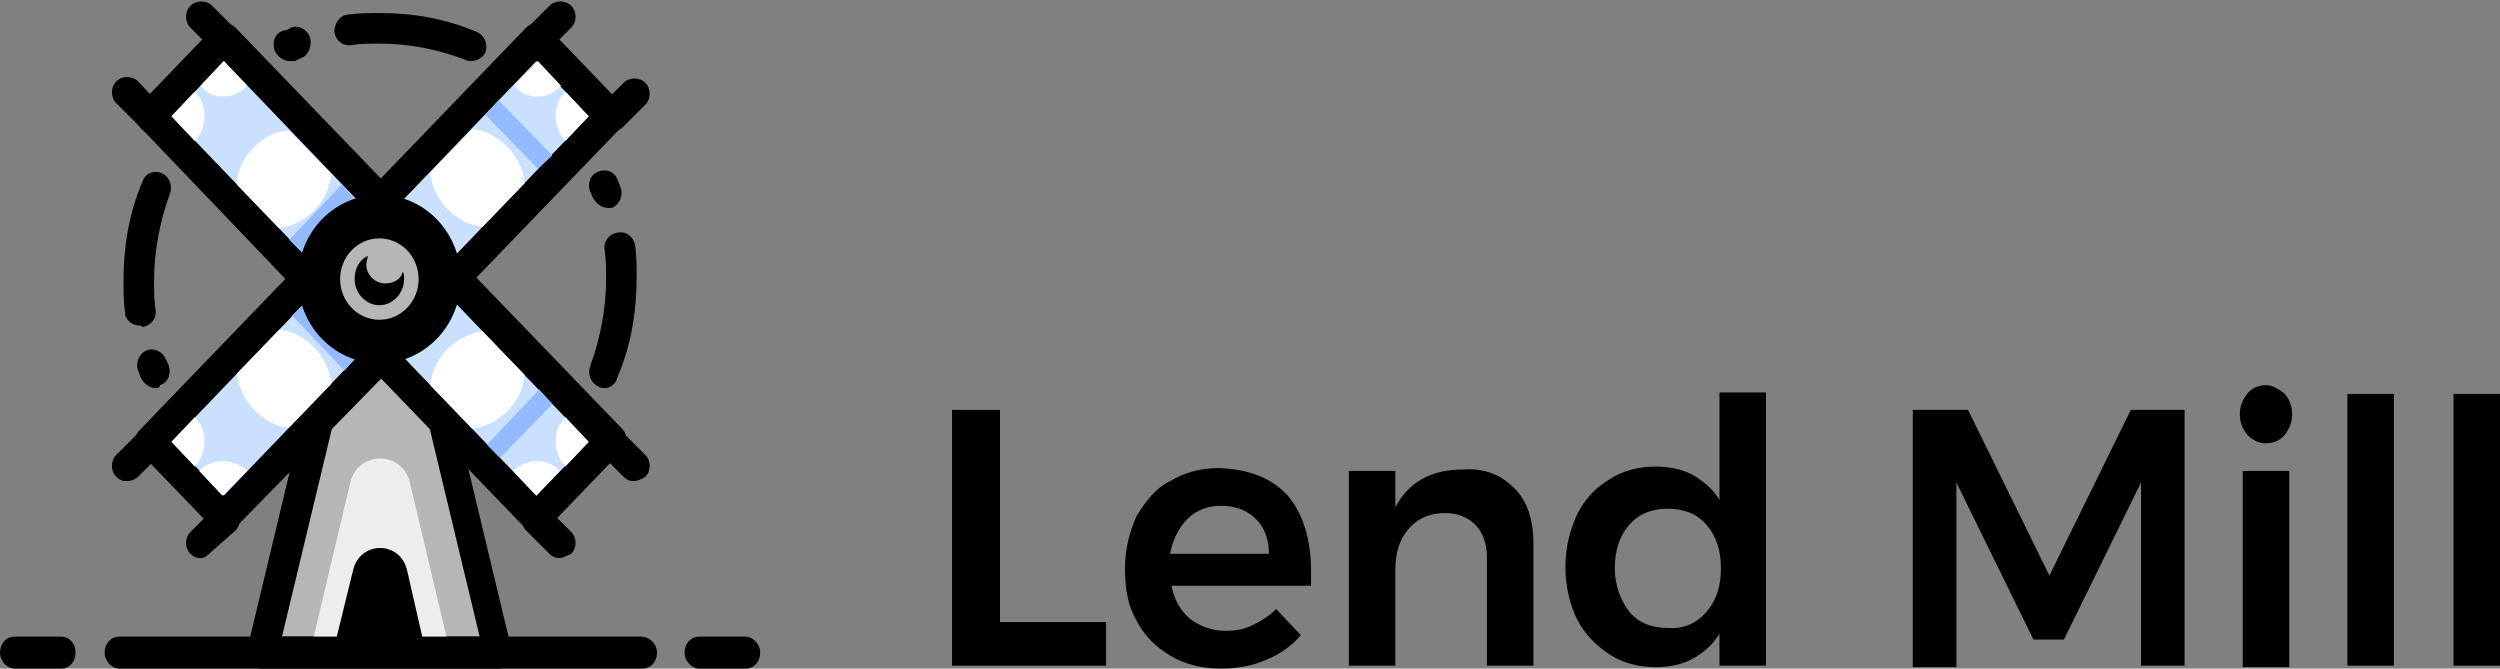 <?xml version="1.0" encoding="utf-8"?>
<!-- Generator: Adobe Illustrator 24.1.2, SVG Export Plug-In . SVG Version: 6.00 Build 0)  -->
<svg version="1.1" id="Layer_1" xmlns="http://www.w3.org/2000/svg" xmlns:xlink="http://www.w3.org/1999/xlink" x="0px" y="0px"
	 viewBox="0 0 172 46" style="enable-background:new 0 0 172 46;" xml:space="preserve">
<rect x="0" y="0" width="172" height="46" fill="#808080" stroke="none"/>
<style type="text/css">
	.st0{fill:#B7B6B6;}
	.st1{fill:#EDEDED;}
	.st2{fill:#C9E0FF;}
	.st3{fill:#FFFFFF;}
	.st4{fill:#94BBFF;}
</style>
<g>
	<g>
		<path d="M34.3,46H18c-0.3,0-0.6-0.2-0.8-0.4C17,45.3,17,45,17,44.7l5.7-23.8c0.4-1.7,1.8-2.8,3.4-2.8c1.6,0,3,1.1,3.4,2.8
			l5.7,23.8c0.1,0.3,0,0.7-0.2,0.9C34.9,45.8,34.6,46,34.3,46z"/>
		<path class="st0" d="M19.4,43.8h13.6l-5.4-22.5c-0.2-0.8-0.8-1.1-1.4-1.1c-0.5,0-1.2,0.3-1.4,1.1l0,0L19.4,43.8z"/>
		<path class="st0" d="M23.7,21.1L23.7,21.1L23.7,21.1z"/>
		<path class="st1" d="M24.1,33.2l-2.8,11.8h4.9H31l-2.8-11.8C27.7,31,24.6,31,24.1,33.2z"/>
		<path d="M24.3,39.2l-1.4,5.7h3.2h3.2L28,39.2C27.5,37.2,24.8,37.2,24.3,39.2z"/>
		<path d="M28.7,22.9c-0.3,0-0.5-0.1-0.7-0.3l-5.1-5.3c-0.2-0.2-0.3-0.5-0.3-0.8s0.1-0.6,0.3-0.8L36.2,1.9c0.4-0.4,1.1-0.4,1.5,0
			l5.1,5.3c0.4,0.4,0.4,1.1,0,1.5L29.4,22.6C29.2,22.8,29,22.9,28.7,22.9z"/>
		<path d="M36.9,3.8c-0.3,0-0.5-0.1-0.7-0.3c-0.4-0.4-0.4-1.1,0-1.5l1.6-1.6c0.4-0.4,1.1-0.4,1.5,0c0.4,0.4,0.4,1.1,0,1.5l-1.6,1.6
			C37.5,3.7,37.2,3.8,36.9,3.8z"/>
		<path d="M42,9.1c-0.3,0-0.5-0.1-0.7-0.3c-0.4-0.4-0.4-1.1,0-1.5l1.6-1.6c0.4-0.4,1.1-0.4,1.5,0c0.4,0.4,0.4,1.1,0,1.5l-1.6,1.6
			C42.5,9,42.3,9.1,42,9.1z"/>
		<path d="M15.4,36.7c-0.3,0-0.5-0.1-0.7-0.3l-5.1-5.3c-0.4-0.4-0.4-1.1,0-1.5l13.3-13.8c0.4-0.4,1.1-0.4,1.5,0l5.1,5.3
			c0.2,0.2,0.3,0.5,0.3,0.8c0,0.3-0.1,0.6-0.3,0.8L16.1,36.4C15.9,36.6,15.6,36.7,15.4,36.7z"/>
		<path d="M13.8,38.4c-0.3,0-0.5-0.1-0.7-0.3c-0.4-0.4-0.4-1.1,0-1.5l1.6-1.6c0.4-0.4,1.1-0.4,1.5,0c0.4,0.4,0.4,1.1,0,1.5L14.5,38
			C14.3,38.2,14.1,38.4,13.8,38.4z"/>
		<path d="M8.7,33.1c-0.3,0-0.5-0.1-0.7-0.3c-0.4-0.4-0.4-1.1,0-1.5l1.6-1.6c0.4-0.4,1.1-0.4,1.5,0c0.4,0.4,0.4,1.1,0,1.5l-1.6,1.6
			C9.3,33,9,33.1,8.7,33.1z"/>
		<path d="M36.9,36.7c-0.3,0-0.5-0.1-0.7-0.3L22.9,22.6c-0.2-0.2-0.3-0.5-0.3-0.8c0-0.3,0.1-0.6,0.3-0.8l5.1-5.3
			c0.4-0.4,1.1-0.4,1.5,0l13.3,13.8c0.4,0.4,0.4,1.1,0,1.5l-5.1,5.3C37.5,36.6,37.2,36.7,36.9,36.7z"/>
		<path d="M43.6,33.1c-0.3,0-0.5-0.1-0.7-0.3l-1.6-1.6c-0.4-0.4-0.4-1.1,0-1.5c0.4-0.4,1.1-0.4,1.5,0l1.6,1.6c0.4,0.4,0.4,1.1,0,1.5
			C44.1,33,43.8,33.1,43.6,33.1z"/>
		<path d="M38.5,38.4c-0.3,0-0.5-0.1-0.7-0.3l-1.6-1.6c-0.4-0.4-0.4-1.1,0-1.5c0.4-0.4,1.1-0.4,1.5,0l1.6,1.6c0.4,0.4,0.4,1.1,0,1.5
			C39,38.2,38.8,38.4,38.5,38.4z"/>
		<path d="M23.6,22.9c-0.3,0-0.5-0.1-0.7-0.3L9.6,8.7c-0.4-0.4-0.4-1.1,0-1.5l5.1-5.3c0.4-0.4,1.1-0.4,1.5,0l13.3,13.8
			c0.2,0.2,0.3,0.5,0.3,0.8c0,0.3-0.1,0.6-0.3,0.8l-5.1,5.3C24.1,22.8,23.9,22.9,23.6,22.9z"/>
		<g>
			<polygon class="st2" points="23.6,20.3 27.2,16.5 15.4,4.2 11.8,8 			"/>
			<polygon class="st2" points="36.9,34.1 40.5,30.4 28.7,18.1 25.1,21.8 			"/>
			<polygon class="st2" points="28.7,20.3 40.5,8 36.9,4.2 25.1,16.5 			"/>
			<polygon class="st2" points="15.4,34.1 27.2,21.8 23.6,18.1 11.8,30.4 			"/>
			<g>
				<path class="st3" d="M19.9,29.4l2.9-3c-0.1-0.9-0.5-1.8-1.2-2.5c-0.7-0.7-1.6-1.2-2.4-1.2l-2.9,3c0.1,0.9,0.5,1.8,1.2,2.5
					C18.2,28.9,19,29.4,19.9,29.4z"/>
				<path class="st3" d="M25.2,19.8l-1.6-1.7L22,19.8c0,0,0,0,0,0C22.9,20.7,24.3,20.7,25.2,19.8z"/>
				<path class="st3" d="M17,32.4c-0.9-0.9-2.4-0.9-3.3,0l1.6,1.7L17,32.4z"/>
				<path class="st3" d="M25.6,23.5l1.6-1.7l-1.6-1.7C24.7,21.1,24.7,22.6,25.6,23.5z"/>
				<path class="st3" d="M13.4,28.7L13.4,28.7l-1.6,1.7l1.6,1.7C14.3,31.1,14.3,29.6,13.4,28.7z"/>
			</g>
			<g>
				<path class="st3" d="M33.2,15.6l2.9-3c-0.1-0.9-0.5-1.8-1.2-2.5c-0.7-0.7-1.6-1.2-2.4-1.2l-2.9,3c0.1,0.9,0.5,1.8,1.2,2.5
					C31.5,15.1,32.3,15.5,33.2,15.6z"/>
				<path class="st3" d="M38.6,5.9l-1.6-1.7l-1.6,1.7c0,0,0,0,0,0C36.2,6.9,37.7,6.9,38.6,5.9z"/>
				<path class="st3" d="M30.3,18.6c-0.9-0.9-2.4-0.9-3.3,0l1.6,1.7L30.3,18.6z"/>
				<path class="st3" d="M38.9,9.7L40.5,8l-1.6-1.7C38,7.2,38,8.7,38.9,9.7z"/>
				<path class="st3" d="M26.7,14.8L26.7,14.8l-1.6,1.7l1.6,1.7C27.6,17.3,27.6,15.8,26.7,14.8z"/>
			</g>
			<g>
				<path class="st3" d="M16.3,12.7l2.9,3c0.8-0.1,1.7-0.5,2.4-1.2c0.7-0.7,1.1-1.6,1.2-2.5l-2.9-3C19,9,18.2,9.4,17.5,10.1
					C16.7,10.9,16.3,11.8,16.3,12.7z"/>
				<path class="st3" d="M25.6,18.2l1.6-1.7l-1.6-1.7c0,0,0,0,0,0C24.7,15.8,24.7,17.3,25.6,18.2z"/>
				<path class="st3" d="M13.4,9.7c0.9-0.9,0.9-2.5,0-3.4L11.8,8L13.4,9.7z"/>
				<path class="st3" d="M22,18.6l1.6,1.7l1.6-1.7C24.3,17.7,22.9,17.7,22,18.6z"/>
				<path class="st3" d="M17,5.9L17,5.9l-1.6-1.7l-1.6,1.7C14.6,6.9,16.1,6.9,17,5.9z"/>
			</g>
			<g>
				<path class="st3" d="M29.6,26.5l2.9,3c0.8-0.1,1.7-0.5,2.4-1.2c0.7-0.7,1.1-1.6,1.2-2.5l-2.9-3c-0.8,0.1-1.7,0.5-2.4,1.2
					C30.1,24.7,29.7,25.6,29.6,26.5z"/>
				<path class="st3" d="M38.9,32.1l1.6-1.7l-1.6-1.7c0,0,0,0,0,0C38,29.6,38,31.1,38.9,32.1z"/>
				<path class="st3" d="M26.7,23.5c0.9-0.9,0.9-2.5,0-3.4l-1.6,1.7L26.7,23.5z"/>
				<path class="st3" d="M35.3,32.4l1.6,1.7l1.6-1.7C37.7,31.5,36.2,31.5,35.3,32.4z"/>
				<path class="st3" d="M30.3,19.8L30.3,19.8l-1.6-1.7l-1.6,1.7C28,20.7,29.4,20.7,30.3,19.8z"/>
			</g>
			<polygon class="st4" points="33.5,30.6 37.1,26.8 38,27.8 34.4,31.5 			"/>
			<polygon class="st4" points="19.9,16.5 23.5,12.7 24.4,13.7 20.8,17.4 			"/>
			<polygon class="st4" points="21,20.8 24.6,24.5 23.7,25.5 20.1,21.7 			"/>
			<polygon class="st4" points="34.3,6.9 38,10.7 37,11.6 33.4,7.9 			"/>
		</g>
		<path d="M10.3,9.1C10,9.1,9.8,9,9.6,8.7L8,7.1C7.6,6.7,7.6,6,8,5.6c0.4-0.4,1.1-0.4,1.5,0L11,7.2c0.4,0.4,0.4,1.1,0,1.5
			C10.8,9,10.6,9.1,10.3,9.1z"/>
		<path d="M15.4,3.8c-0.3,0-0.5-0.1-0.7-0.3l-1.6-1.6c-0.4-0.4-0.4-1.1,0-1.5c0.4-0.4,1.1-0.4,1.5,0l1.6,1.6c0.4,0.4,0.4,1.1,0,1.5
			C15.9,3.7,15.6,3.8,15.4,3.8z"/>
		<ellipse cx="26.1" cy="19.2" rx="5.6" ry="5.8"/>
		<ellipse class="st0" cx="26.1" cy="19.2" rx="2.7" ry="2.8"/>
		<path d="M26.5,19.5c-0.7,0-1.3-0.6-1.3-1.3c0-0.2,0.1-0.4,0.1-0.6c-0.6,0.3-0.9,0.9-0.9,1.6c0,1,0.8,1.8,1.7,1.8
			c0.9,0,1.7-0.8,1.7-1.8c0-0.2,0-0.4-0.1-0.5C27.6,19.2,27.1,19.5,26.5,19.5z"/>
		<g>
			<path d="M32.4,4.2c-0.1,0-0.3,0-0.4-0.1C30.1,3.4,28.2,3,26.1,3c-0.6,0-1.3,0-1.9,0.1c-0.6,0.1-1.1-0.3-1.2-0.9
				C23,1.6,23.4,1,24,1c0.7-0.1,1.4-0.1,2.2-0.1c2.3,0,4.5,0.4,6.6,1.3c0.5,0.2,0.8,0.8,0.6,1.4C33.2,4,32.8,4.2,32.4,4.2z"/>
			<path d="M19.9,4.2c-0.4,0-0.8-0.3-1-0.7c-0.2-0.6,0-1.2,0.6-1.4C19.7,2.1,19.9,2,20,1.9c0.5-0.2,1.1,0.1,1.3,0.6S21.3,3.8,20.7,4
				c-0.1,0.1-0.3,0.1-0.4,0.2C20.2,4.2,20.1,4.2,19.9,4.2z"/>
		</g>
		<g>
			<path d="M41.6,26.7c-0.1,0-0.3,0-0.4-0.1c-0.5-0.2-0.8-0.8-0.6-1.4c0.7-1.9,1.1-4,1.1-6c0-0.7,0-1.3-0.1-2
				c-0.1-0.6,0.3-1.1,0.9-1.2c0.6-0.1,1.1,0.3,1.2,0.9c0.1,0.7,0.1,1.5,0.1,2.2c0,2.4-0.4,4.7-1.3,6.8C42.4,26.4,42,26.7,41.6,26.7z
				"/>
			<path d="M41.8,14.3c-0.4,0-0.8-0.3-1-0.7c-0.1-0.1-0.1-0.3-0.2-0.4c-0.2-0.6,0-1.2,0.6-1.4c0.5-0.2,1.1,0,1.3,0.6
				c0.1,0.2,0.1,0.3,0.2,0.5c0.2,0.6-0.1,1.2-0.6,1.4C42,14.3,41.9,14.3,41.8,14.3z"/>
		</g>
		<g>
			<path d="M9.6,22.4c-0.5,0-1-0.4-1-0.9c-0.1-0.7-0.1-1.5-0.1-2.2c0-2.4,0.4-4.7,1.3-6.8c0.2-0.6,0.8-0.8,1.3-0.6
				c0.5,0.2,0.8,0.8,0.6,1.4c-0.7,1.9-1.1,4-1.1,6c0,0.7,0,1.3,0.1,2c0.1,0.6-0.3,1.1-0.9,1.2C9.7,22.4,9.7,22.4,9.6,22.4z"/>
			<path d="M10.7,26.7c-0.4,0-0.8-0.3-1-0.7c-0.1-0.2-0.1-0.3-0.2-0.5c-0.2-0.6,0.1-1.2,0.6-1.4c0.5-0.2,1.1,0.1,1.3,0.6
				c0.1,0.1,0.1,0.3,0.2,0.4c0.2,0.6,0,1.2-0.6,1.4C11,26.7,10.8,26.7,10.7,26.7z"/>
		</g>
		<g>
			<path d="M4.2,43.8H1c-0.6,0-1,0.5-1,1.1C0,45.5,0.5,46,1,46h3.2c0.6,0,1-0.5,1-1.1C5.2,44.3,4.8,43.8,4.2,43.8z"/>
			<path d="M44.1,43.8H26.4H8.2c-0.6,0-1,0.5-1,1.1c0,0.6,0.5,1.1,1,1.1h18.3h17.7c0.6,0,1-0.5,1-1.1C45.2,44.3,44.7,43.8,44.1,43.8
				z"/>
			<path d="M51.3,43.8h-3.2c-0.6,0-1,0.5-1,1.1c0,0.6,0.5,1.1,1,1.1h3.2c0.6,0,1-0.5,1-1.1C52.3,44.3,51.8,43.8,51.3,43.8z"/>
		</g>
	</g>
	<g>
		<path d="M65.5,28.2h3.3v14.6h7.3v3H65.5V28.2z"/>
		<path d="M88.6,34.1c1,1.2,1.6,2.9,1.6,5.2c0,0.4,0,0.8,0,1h-9.6c0.2,1,0.6,1.7,1.3,2.3c0.7,0.5,1.5,0.8,2.4,0.8
			c0.7,0,1.3-0.1,1.9-0.4c0.6-0.3,1.1-0.6,1.6-1.1l1.7,1.8c-0.6,0.7-1.4,1.3-2.4,1.7c-0.9,0.4-2,0.6-3.1,0.6c-1.3,0-2.5-0.3-3.5-0.9
			c-1-0.6-1.8-1.4-2.3-2.4c-0.6-1-0.8-2.2-0.8-3.6c0-1.3,0.3-2.5,0.8-3.6c0.6-1,1.3-1.9,2.3-2.4c1-0.6,2.1-0.9,3.4-0.9
			C86,32.3,87.5,32.9,88.6,34.1z M87.3,38.1c0-1-0.3-1.8-0.9-2.4c-0.6-0.6-1.4-0.9-2.4-0.9c-0.9,0-1.7,0.3-2.3,0.9
			c-0.6,0.6-1,1.4-1.2,2.4H87.3z"/>
		<path d="M104.2,33.6c0.9,0.9,1.3,2.2,1.3,3.8v8.4h-3.2v-7.5c0-0.9-0.3-1.7-0.8-2.2c-0.5-0.5-1.2-0.8-2.1-0.8
			c-1.1,0-1.9,0.4-2.5,1.1c-0.6,0.7-0.9,1.6-0.9,2.8v6.6h-3.2V32.4H96v2.5c0.9-1.7,2.4-2.6,4.7-2.6
			C102.2,32.2,103.3,32.7,104.2,33.6z"/>
		<path d="M121.5,27.1v18.7h-3.2v-2.2c-0.5,0.8-1.1,1.3-1.8,1.7c-0.7,0.4-1.6,0.6-2.6,0.6c-1.2,0-2.3-0.3-3.2-0.9
			c-0.9-0.6-1.7-1.4-2.2-2.4c-0.5-1-0.8-2.3-0.8-3.6c0-1.3,0.3-2.5,0.8-3.6c0.5-1,1.2-1.8,2.2-2.4c0.9-0.6,2-0.9,3.2-0.9
			c1,0,1.9,0.2,2.6,0.6c0.7,0.4,1.4,1,1.8,1.7v-7.4H121.5z M117.4,42.1c0.7-0.8,1-1.8,1-3s-0.3-2.2-1-3c-0.7-0.8-1.6-1.1-2.7-1.1
			c-1.1,0-2,0.4-2.6,1.1c-0.7,0.8-1,1.8-1,3c0,1.2,0.4,2.2,1,3c0.7,0.8,1.6,1.1,2.6,1.1C115.8,43.3,116.7,42.9,117.4,42.1z"/>
		<path d="M131.7,28.2h3.7l5.6,11.4l5.6-11.4h3.7v17.6h-3V33.2L142,44h-2.1l-5.3-10.8v12.7h-3V28.2z"/>
		<path d="M157.2,27.1c0.3,0.4,0.5,0.8,0.5,1.4c0,0.6-0.2,1-0.5,1.4c-0.3,0.4-0.8,0.6-1.3,0.6s-0.9-0.2-1.3-0.6
			c-0.3-0.4-0.5-0.8-0.5-1.4c0-0.6,0.2-1,0.5-1.4c0.3-0.4,0.8-0.6,1.3-0.6S156.8,26.8,157.2,27.1z M154.3,32.4h3.2v13.5h-3.2V32.4z"
			/>
		<path d="M161.5,27.1h3.2v18.7h-3.2V27.1z"/>
		<path d="M168.8,27.1h3.2v18.7h-3.2V27.1z"/>
	</g>
</g>
</svg>

